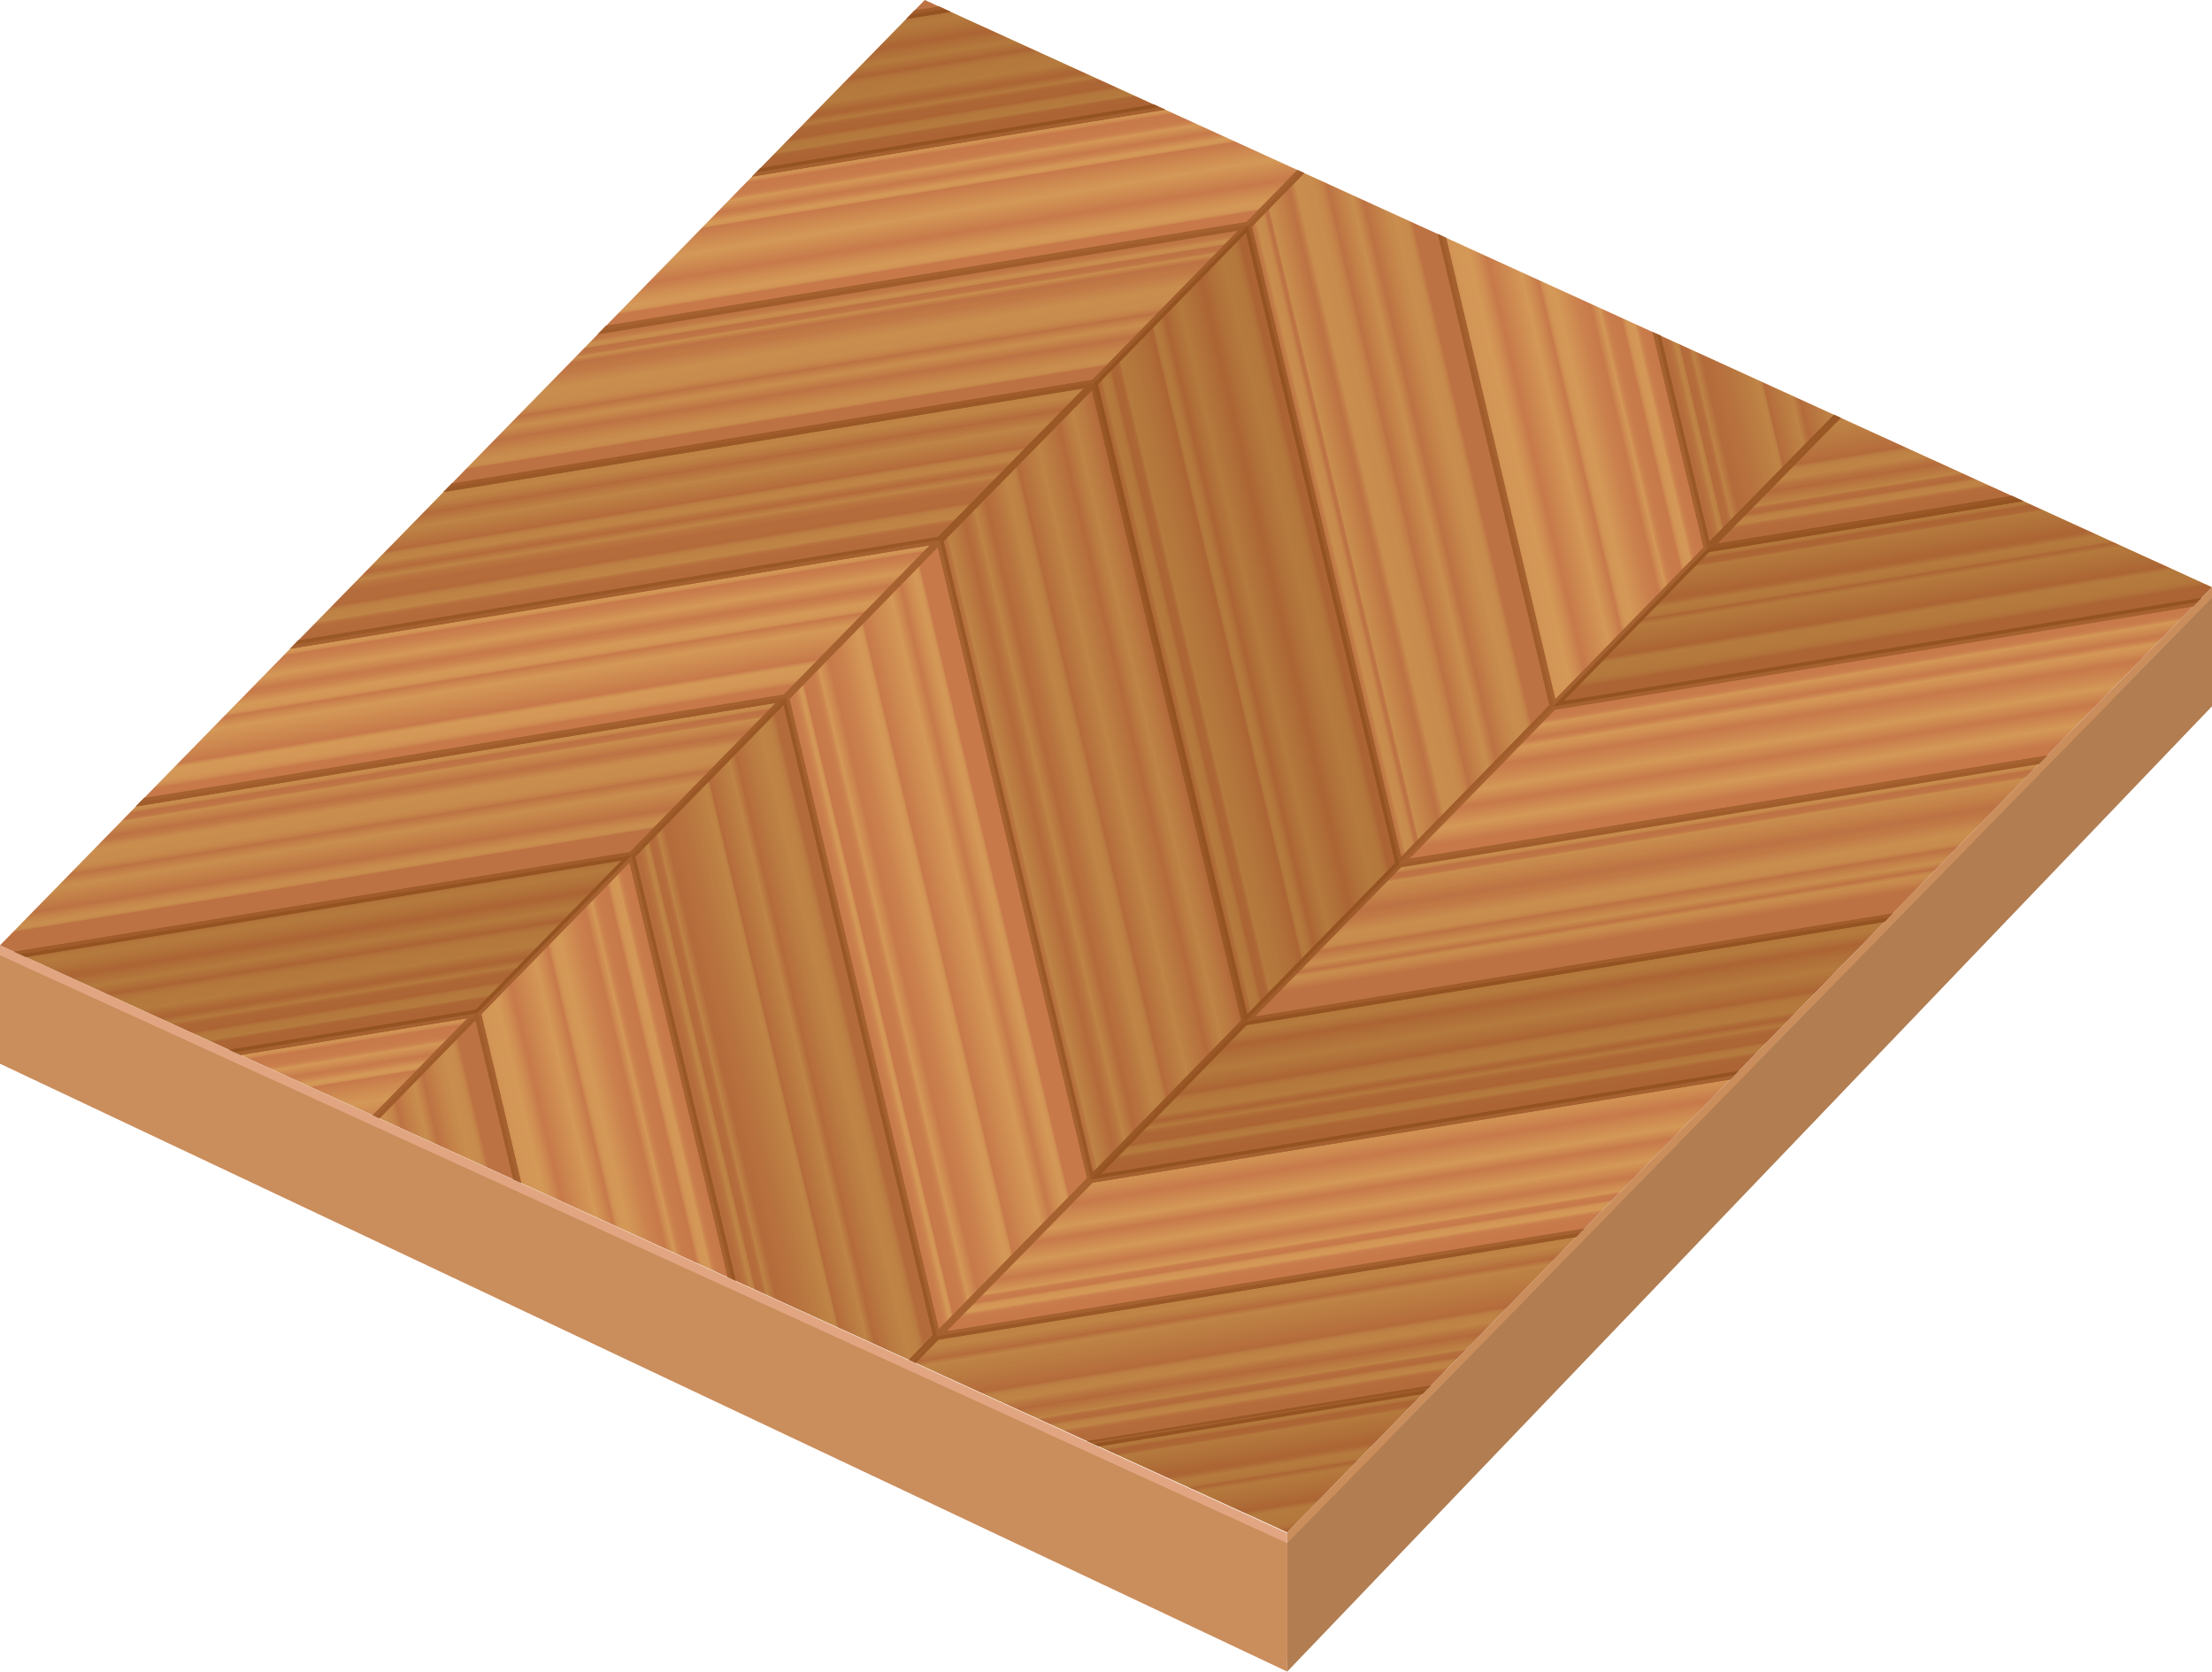 <?xml version="1.0" encoding="utf-8"?>
<!-- Generator: Adobe Illustrator 27.2.0, SVG Export Plug-In . SVG Version: 6.00 Build 0)  -->
<!DOCTYPE svg PUBLIC "-//W3C//DTD SVG 1.1//EN" "http://www.w3.org/Graphics/SVG/1.1/DTD/svg11.dtd">
<svg version="1.1" id="Calque_1" xmlns:x="http://ns.adobe.com/Extensibility/1.0/" xmlns:i="http://ns.adobe.com/AdobeIllustrator/10.0/" xmlns:graph="http://ns.adobe.com/Graphs/1.0/"
	 xmlns="http://www.w3.org/2000/svg" xmlns:xlink="http://www.w3.org/1999/xlink" x="0px" y="0px" viewBox="0 0 310 234.3"
	 style="enable-background:new 0 0 310 234.3;" xml:space="preserve">
<style type="text/css">
	.st0{fill:#CA8D5C;}
	.st1{fill:#B17D51;}
	.st2{fill:#E1A681;}
	.st3{clip-path:url(#SVGID_00000057843774550916668160000009406898566209147824_);}
	.st4{fill:url(#SVGID_00000049218501237852457750000017515003726181295032_);stroke:#A66130;stroke-miterlimit:10;}
	.st5{fill:url(#SVGID_00000126297291388797911530000008716294733492932521_);stroke:#A66130;stroke-miterlimit:10;}
	.st6{fill:url(#SVGID_00000144322458895943802830000011414394806584256388_);stroke:#A66130;stroke-miterlimit:10;}
	.st7{fill:url(#SVGID_00000024719212605091885170000014108719789245522105_);stroke:#A66130;stroke-miterlimit:10;}
	.st8{fill:url(#SVGID_00000101806231649640833860000012340946889296997019_);stroke:#A66130;stroke-miterlimit:10;}
	.st9{fill:url(#SVGID_00000089574819325654068310000016231013366555257517_);stroke:#A66130;stroke-miterlimit:10;}
	.st10{fill:url(#SVGID_00000153665707998862848530000000177839404763187340_);stroke:#A66130;stroke-miterlimit:10;}
	.st11{fill:url(#SVGID_00000140705366139036052070000017503714128222262417_);stroke:#A66130;stroke-miterlimit:10;}
	.st12{fill:url(#SVGID_00000009549213079578469980000003098953654122170787_);stroke:#A66130;stroke-miterlimit:10;}
	.st13{fill:url(#SVGID_00000036225127540256407190000014097295613264372925_);stroke:#A66130;stroke-miterlimit:10;}
	.st14{fill:url(#SVGID_00000038410752862962882900000013283067823320823426_);stroke:#A66130;stroke-miterlimit:10;}
	.st15{fill:url(#SVGID_00000081610406384359636910000011322134889223942296_);stroke:#A66130;stroke-miterlimit:10;}
	.st16{fill:url(#SVGID_00000008844021228394447330000002856786554956668324_);stroke:#A66130;stroke-miterlimit:10;}
	.st17{fill:url(#SVGID_00000078004489111988251260000016238649979455871140_);stroke:#A66130;stroke-miterlimit:10;}
	.st18{fill:url(#SVGID_00000101094361132551856150000015568421641381382549_);stroke:#A66130;stroke-miterlimit:10;}
	.st19{fill:url(#SVGID_00000161621544764000158890000002404403771940538764_);stroke:#A66130;stroke-miterlimit:10;}
	.st20{fill:url(#SVGID_00000156584485816147557910000006453185503113302670_);stroke:#A66130;stroke-miterlimit:10;}
	.st21{fill:url(#SVGID_00000147181469842197520710000003269944040977026200_);stroke:#A66130;stroke-miterlimit:10;}
	.st22{fill:url(#SVGID_00000111897997088131357760000010345789175706937755_);stroke:#A66130;stroke-miterlimit:10;}
	.st23{fill:url(#SVGID_00000017508158260001756580000008916193045899546777_);stroke:#A66130;stroke-miterlimit:10;}
	.st24{fill:url(#SVGID_00000147942615012942849510000009898294282888544427_);stroke:#A66130;stroke-miterlimit:10;}
	.st25{fill:url(#SVGID_00000183209278848856856270000002702769329234128772_);stroke:#A66130;stroke-miterlimit:10;}
	.st26{fill:url(#SVGID_00000039837716789061032430000015407695869668593058_);stroke:#A66130;stroke-miterlimit:10;}
	.st27{fill:url(#SVGID_00000126320140035081807580000004626096558189251772_);stroke:#A66130;stroke-miterlimit:10;}
	.st28{fill:url(#SVGID_00000024707988517321136310000003946932856877247927_);stroke:#A66130;stroke-miterlimit:10;}
	.st29{fill:url(#SVGID_00000065771480648250630450000015707384092396531125_);stroke:#A66130;stroke-miterlimit:10;}
	.st30{opacity:0.3;}
	.st31{fill:#6A3200;}
	.st32{opacity:0.2;}
	.st33{opacity:0.1;}
</style>
<g>
	<g>
		<g>
			<polygon class="st0" points="180.4,232.9 310,97.6 310,82.3 180.4,214.8 			"/>
			<polygon class="st1" points="180.4,234.3 310,99 310,83.8 180.4,216.3 			"/>
			<polygon class="st2" points="180.4,232.9 0,147.7 0,132.5 180.4,214.9 			"/>
			<polygon class="st0" points="180.4,234.3 0,149.1 0,133.9 180.4,216.3 			"/>
		</g>
		<g>
			<defs>
				<polygon id="SVGID_1_" points="180.4,214.8 0,132.5 129.6,0 310,82.3 				"/>
			</defs>
			<clipPath id="SVGID_00000016796430281563436400000017903348162866790841_">
				<use xlink:href="#SVGID_1_"  style="overflow:visible;"/>
			</clipPath>
			<g style="clip-path:url(#SVGID_00000016796430281563436400000017903348162866790841_);">
				
					<linearGradient id="SVGID_00000028299678848918040230000000793451898690832785_" gradientUnits="userSpaceOnUse" x1="-3194.392" y1="-973.527" x2="-3178.945" y2="-958.08" gradientTransform="matrix(-0.973 -0.444 -0.699 0.715 -3602.033 -638.099)">
					<stop  offset="3.517610e-02" style="stop-color:#C7794A"/>
					<stop  offset="4.435910e-02" style="stop-color:#CB844E"/>
					<stop  offset="6.098706e-02" style="stop-color:#D08F53"/>
					<stop  offset="8.438979e-02" style="stop-color:#D39656"/>
					<stop  offset="0.149" style="stop-color:#D49857"/>
					<stop  offset="0.211" style="stop-color:#CF8D52"/>
					<stop  offset="0.287" style="stop-color:#C7794A"/>
					<stop  offset="0.318" style="stop-color:#CA814D"/>
					<stop  offset="0.427" style="stop-color:#D49857"/>
					<stop  offset="0.48" style="stop-color:#CD8850"/>
					<stop  offset="0.522" style="stop-color:#C7794A"/>
					<stop  offset="0.535" style="stop-color:#CC854F"/>
					<stop  offset="0.556" style="stop-color:#D29355"/>
					<stop  offset="0.575" style="stop-color:#D49857"/>
					<stop  offset="0.59" style="stop-color:#D39656"/>
					<stop  offset="0.596" style="stop-color:#D08F53"/>
					<stop  offset="0.6" style="stop-color:#CB844E"/>
					<stop  offset="0.602" style="stop-color:#C7794A"/>
					<stop  offset="0.653" style="stop-color:#CC854F"/>
					<stop  offset="0.736" style="stop-color:#D29355"/>
					<stop  offset="0.809" style="stop-color:#D49857"/>
					<stop  offset="0.813" style="stop-color:#D08D53"/>
					<stop  offset="0.821" style="stop-color:#CB824E"/>
					<stop  offset="0.832" style="stop-color:#C87B4B"/>
					<stop  offset="0.863" style="stop-color:#C7794A"/>
					<stop  offset="0.868" style="stop-color:#CB844E"/>
					<stop  offset="0.877" style="stop-color:#D08F53"/>
					<stop  offset="0.89" style="stop-color:#D39656"/>
					<stop  offset="0.925" style="stop-color:#D49857"/>
					<stop  offset="0.931" style="stop-color:#D08D53"/>
					<stop  offset="0.942" style="stop-color:#CB824E"/>
					<stop  offset="0.957" style="stop-color:#C87B4B"/>
					<stop  offset="1" style="stop-color:#C7794A"/>
				</linearGradient>
				
					<polygon style="fill:url(#SVGID_00000028299678848918040230000000793451898690832785_);stroke:#A66130;stroke-miterlimit:10;" points="
					153.3,53.7 174.5,143.2 196.1,121.1 174.9,31.6 				"/>
				
					<linearGradient id="SVGID_00000122689774607707985300000011392811082200195460_" gradientUnits="userSpaceOnUse" x1="-3194.394" y1="-1004.417" x2="-3178.944" y2="-988.967" gradientTransform="matrix(-0.973 -0.444 -0.699 0.715 -3602.033 -638.099)">
					<stop  offset="0.11" style="stop-color:#C7794A"/>
					<stop  offset="0.117" style="stop-color:#CB844E"/>
					<stop  offset="0.13" style="stop-color:#D08F53"/>
					<stop  offset="0.148" style="stop-color:#D39656"/>
					<stop  offset="0.199" style="stop-color:#D49857"/>
					<stop  offset="0.261" style="stop-color:#CF8D52"/>
					<stop  offset="0.339" style="stop-color:#C7794A"/>
					<stop  offset="0.351" style="stop-color:#CA814D"/>
					<stop  offset="0.394" style="stop-color:#D49857"/>
					<stop  offset="0.46" style="stop-color:#CD8850"/>
					<stop  offset="0.512" style="stop-color:#C7794A"/>
					<stop  offset="0.525" style="stop-color:#CB844E"/>
					<stop  offset="0.549" style="stop-color:#D08F53"/>
					<stop  offset="0.582" style="stop-color:#D39656"/>
					<stop  offset="0.675" style="stop-color:#D49857"/>
					<stop  offset="0.699" style="stop-color:#CB824E"/>
					<stop  offset="0.716" style="stop-color:#C7794A"/>
					<stop  offset="0.771" style="stop-color:#CD8850"/>
					<stop  offset="0.841" style="stop-color:#D49857"/>
					<stop  offset="0.843" style="stop-color:#D08D53"/>
					<stop  offset="0.846" style="stop-color:#CB824E"/>
					<stop  offset="0.851" style="stop-color:#C87B4B"/>
					<stop  offset="0.863" style="stop-color:#C7794A"/>
					<stop  offset="0.868" style="stop-color:#CB844E"/>
					<stop  offset="0.877" style="stop-color:#D08F53"/>
					<stop  offset="0.89" style="stop-color:#D39656"/>
					<stop  offset="0.925" style="stop-color:#D49857"/>
					<stop  offset="0.931" style="stop-color:#D08D53"/>
					<stop  offset="0.942" style="stop-color:#CB824E"/>
					<stop  offset="0.957" style="stop-color:#C87B4B"/>
					<stop  offset="1" style="stop-color:#C7794A"/>
				</linearGradient>
				
					<polygon style="fill:url(#SVGID_00000122689774607707985300000011392811082200195460_);stroke:#A66130;stroke-miterlimit:10;" points="
					174.9,31.6 196.1,121.1 217.7,99 196.5,9.5 				"/>
				
					<linearGradient id="SVGID_00000155832374197239319960000014461029030237740717_" gradientUnits="userSpaceOnUse" x1="-3194.392" y1="-1035.309" x2="-3178.941" y2="-1019.858" gradientTransform="matrix(-0.973 -0.444 -0.699 0.715 -3602.033 -638.099)">
					<stop  offset="0" style="stop-color:#C7794A"/>
					<stop  offset="4.260835e-02" style="stop-color:#C87B4B"/>
					<stop  offset="5.795287e-02" style="stop-color:#CB824E"/>
					<stop  offset="6.885536e-02" style="stop-color:#D08D53"/>
					<stop  offset="7.487640e-02" style="stop-color:#D49857"/>
					<stop  offset="0.11" style="stop-color:#D39656"/>
					<stop  offset="0.123" style="stop-color:#D08F53"/>
					<stop  offset="0.132" style="stop-color:#CB844E"/>
					<stop  offset="0.137" style="stop-color:#C7794A"/>
					<stop  offset="0.195" style="stop-color:#C87B4B"/>
					<stop  offset="0.216" style="stop-color:#CB824E"/>
					<stop  offset="0.231" style="stop-color:#D08D53"/>
					<stop  offset="0.239" style="stop-color:#D49857"/>
					<stop  offset="0.265" style="stop-color:#CD8850"/>
					<stop  offset="0.284" style="stop-color:#C7794A"/>
					<stop  offset="0.351" style="stop-color:#CB824E"/>
					<stop  offset="0.45" style="stop-color:#D49857"/>
					<stop  offset="0.492" style="stop-color:#D39656"/>
					<stop  offset="0.507" style="stop-color:#D08F53"/>
					<stop  offset="0.518" style="stop-color:#CB844E"/>
					<stop  offset="0.524" style="stop-color:#C7794A"/>
					<stop  offset="0.56" style="stop-color:#CD8850"/>
					<stop  offset="0.606" style="stop-color:#D49857"/>
					<stop  offset="0.73" style="stop-color:#CA814D"/>
					<stop  offset="0.765" style="stop-color:#C7794A"/>
					<stop  offset="0.812" style="stop-color:#CF8D52"/>
					<stop  offset="0.851" style="stop-color:#D49857"/>
					<stop  offset="0.936" style="stop-color:#D39656"/>
					<stop  offset="0.966" style="stop-color:#D08F53"/>
					<stop  offset="0.988" style="stop-color:#CB844E"/>
					<stop  offset="1" style="stop-color:#C7794A"/>
				</linearGradient>
				
					<polygon style="fill:url(#SVGID_00000155832374197239319960000014461029030237740717_);stroke:#A66130;stroke-miterlimit:10;" points="
					192.3,-8.4 217.7,99 239.3,76.9 218.2,-12.6 				"/>
				
					<linearGradient id="SVGID_00000117635281091116563880000003142359531281435055_" gradientUnits="userSpaceOnUse" x1="-3194.392" y1="-1066.201" x2="-3178.942" y2="-1050.752" gradientTransform="matrix(-0.973 -0.444 -0.699 0.715 -3602.033 -638.099)">
					<stop  offset="5.139900e-02" style="stop-color:#C7794A"/>
					<stop  offset="5.927746e-02" style="stop-color:#CB844E"/>
					<stop  offset="7.354327e-02" style="stop-color:#D08F53"/>
					<stop  offset="9.362141e-02" style="stop-color:#D39656"/>
					<stop  offset="0.149" style="stop-color:#D49857"/>
					<stop  offset="0.219" style="stop-color:#CF8D52"/>
					<stop  offset="0.306" style="stop-color:#C7794A"/>
					<stop  offset="0.315" style="stop-color:#CA814D"/>
					<stop  offset="0.345" style="stop-color:#D49857"/>
					<stop  offset="0.418" style="stop-color:#CD8850"/>
					<stop  offset="0.476" style="stop-color:#C7794A"/>
					<stop  offset="0.478" style="stop-color:#CB844E"/>
					<stop  offset="0.482" style="stop-color:#D08F53"/>
					<stop  offset="0.488" style="stop-color:#D39656"/>
					<stop  offset="0.505" style="stop-color:#D49857"/>
					<stop  offset="0.66" style="stop-color:#CB824E"/>
					<stop  offset="0.766" style="stop-color:#C7794A"/>
					<stop  offset="0.785" style="stop-color:#CD8850"/>
					<stop  offset="0.809" style="stop-color:#D49857"/>
					<stop  offset="0.813" style="stop-color:#D08D53"/>
					<stop  offset="0.821" style="stop-color:#CB824E"/>
					<stop  offset="0.832" style="stop-color:#C87B4B"/>
					<stop  offset="0.863" style="stop-color:#C7794A"/>
					<stop  offset="0.865" style="stop-color:#CB844E"/>
					<stop  offset="0.869" style="stop-color:#D08F53"/>
					<stop  offset="0.875" style="stop-color:#D39656"/>
					<stop  offset="0.89" style="stop-color:#D49857"/>
					<stop  offset="0.898" style="stop-color:#D08D53"/>
					<stop  offset="0.912" style="stop-color:#CB824E"/>
					<stop  offset="0.933" style="stop-color:#C87B4B"/>
					<stop  offset="0.99" style="stop-color:#C7794A"/>
				</linearGradient>
				
					<polygon style="fill:url(#SVGID_00000117635281091116563880000003142359531281435055_);stroke:#A66130;stroke-miterlimit:10;" points="
					213.9,-30.5 239.3,76.9 260.9,54.9 239.8,-34.7 				"/>
				
					<linearGradient id="SVGID_00000023963399018406237880000008620788624514639016_" gradientUnits="userSpaceOnUse" x1="-3186.672" y1="-857.684" x2="-3171.22" y2="-842.232" gradientTransform="matrix(-0.973 -0.444 -0.699 0.715 -3602.033 -638.099)">
					<stop  offset="0" style="stop-color:#C7794A"/>
					<stop  offset="4.260835e-02" style="stop-color:#C87B4B"/>
					<stop  offset="5.795287e-02" style="stop-color:#CB824E"/>
					<stop  offset="6.885536e-02" style="stop-color:#D08D53"/>
					<stop  offset="7.487640e-02" style="stop-color:#D49857"/>
					<stop  offset="0.11" style="stop-color:#D39656"/>
					<stop  offset="0.123" style="stop-color:#D08F53"/>
					<stop  offset="0.132" style="stop-color:#CB844E"/>
					<stop  offset="0.137" style="stop-color:#C7794A"/>
					<stop  offset="0.195" style="stop-color:#C87B4B"/>
					<stop  offset="0.216" style="stop-color:#CB824E"/>
					<stop  offset="0.231" style="stop-color:#D08D53"/>
					<stop  offset="0.239" style="stop-color:#D49857"/>
					<stop  offset="0.265" style="stop-color:#CD8850"/>
					<stop  offset="0.284" style="stop-color:#C7794A"/>
					<stop  offset="0.351" style="stop-color:#CB824E"/>
					<stop  offset="0.45" style="stop-color:#D49857"/>
					<stop  offset="0.492" style="stop-color:#D39656"/>
					<stop  offset="0.507" style="stop-color:#D08F53"/>
					<stop  offset="0.518" style="stop-color:#CB844E"/>
					<stop  offset="0.524" style="stop-color:#C7794A"/>
					<stop  offset="0.56" style="stop-color:#CD8850"/>
					<stop  offset="0.606" style="stop-color:#D49857"/>
					<stop  offset="0.73" style="stop-color:#CA814D"/>
					<stop  offset="0.765" style="stop-color:#C7794A"/>
					<stop  offset="0.812" style="stop-color:#CF8D52"/>
					<stop  offset="0.851" style="stop-color:#D49857"/>
					<stop  offset="0.936" style="stop-color:#D39656"/>
					<stop  offset="0.966" style="stop-color:#D08F53"/>
					<stop  offset="0.988" style="stop-color:#CB844E"/>
					<stop  offset="1" style="stop-color:#C7794A"/>
				</linearGradient>
				
					<polygon style="fill:url(#SVGID_00000023963399018406237880000008620788624514639016_);stroke:#A66130;stroke-miterlimit:10;" points="
					66.9,142 83.8,213.6 109.7,209.4 88.5,119.9 				"/>
				
					<linearGradient id="SVGID_00000034080969605810067810000004144299366257611143_" gradientUnits="userSpaceOnUse" x1="-3194.393" y1="-880.854" x2="-3178.943" y2="-865.405" gradientTransform="matrix(-0.973 -0.444 -0.699 0.715 -3602.033 -638.099)">
					<stop  offset="5.139900e-02" style="stop-color:#C7794A"/>
					<stop  offset="5.927746e-02" style="stop-color:#CB844E"/>
					<stop  offset="7.354327e-02" style="stop-color:#D08F53"/>
					<stop  offset="9.362141e-02" style="stop-color:#D39656"/>
					<stop  offset="0.149" style="stop-color:#D49857"/>
					<stop  offset="0.219" style="stop-color:#CF8D52"/>
					<stop  offset="0.306" style="stop-color:#C7794A"/>
					<stop  offset="0.315" style="stop-color:#CA814D"/>
					<stop  offset="0.345" style="stop-color:#D49857"/>
					<stop  offset="0.418" style="stop-color:#CD8850"/>
					<stop  offset="0.476" style="stop-color:#C7794A"/>
					<stop  offset="0.478" style="stop-color:#CB844E"/>
					<stop  offset="0.482" style="stop-color:#D08F53"/>
					<stop  offset="0.488" style="stop-color:#D39656"/>
					<stop  offset="0.505" style="stop-color:#D49857"/>
					<stop  offset="0.66" style="stop-color:#CB824E"/>
					<stop  offset="0.766" style="stop-color:#C7794A"/>
					<stop  offset="0.785" style="stop-color:#CD8850"/>
					<stop  offset="0.809" style="stop-color:#D49857"/>
					<stop  offset="0.813" style="stop-color:#D08D53"/>
					<stop  offset="0.821" style="stop-color:#CB824E"/>
					<stop  offset="0.832" style="stop-color:#C87B4B"/>
					<stop  offset="0.863" style="stop-color:#C7794A"/>
					<stop  offset="0.865" style="stop-color:#CB844E"/>
					<stop  offset="0.869" style="stop-color:#D08F53"/>
					<stop  offset="0.875" style="stop-color:#D39656"/>
					<stop  offset="0.89" style="stop-color:#D49857"/>
					<stop  offset="0.898" style="stop-color:#D08D53"/>
					<stop  offset="0.912" style="stop-color:#CB824E"/>
					<stop  offset="0.933" style="stop-color:#C87B4B"/>
					<stop  offset="0.99" style="stop-color:#C7794A"/>
				</linearGradient>
				
					<polygon style="fill:url(#SVGID_00000034080969605810067810000004144299366257611143_);stroke:#A66130;stroke-miterlimit:10;" points="
					88.5,119.9 109.7,209.4 131.3,187.3 110.1,97.8 				"/>
				
					<linearGradient id="SVGID_00000096750915472520414970000000128812099590312087_" gradientUnits="userSpaceOnUse" x1="-3186.672" y1="-826.789" x2="-3171.222" y2="-811.339" gradientTransform="matrix(-0.973 -0.444 -0.699 0.715 -3602.033 -638.099)">
					<stop  offset="0.11" style="stop-color:#C7794A"/>
					<stop  offset="0.117" style="stop-color:#CB844E"/>
					<stop  offset="0.13" style="stop-color:#D08F53"/>
					<stop  offset="0.148" style="stop-color:#D39656"/>
					<stop  offset="0.199" style="stop-color:#D49857"/>
					<stop  offset="0.261" style="stop-color:#CF8D52"/>
					<stop  offset="0.339" style="stop-color:#C7794A"/>
					<stop  offset="0.351" style="stop-color:#CA814D"/>
					<stop  offset="0.394" style="stop-color:#D49857"/>
					<stop  offset="0.46" style="stop-color:#CD8850"/>
					<stop  offset="0.512" style="stop-color:#C7794A"/>
					<stop  offset="0.525" style="stop-color:#CB844E"/>
					<stop  offset="0.549" style="stop-color:#D08F53"/>
					<stop  offset="0.582" style="stop-color:#D39656"/>
					<stop  offset="0.675" style="stop-color:#D49857"/>
					<stop  offset="0.699" style="stop-color:#CB824E"/>
					<stop  offset="0.716" style="stop-color:#C7794A"/>
					<stop  offset="0.771" style="stop-color:#CD8850"/>
					<stop  offset="0.841" style="stop-color:#D49857"/>
					<stop  offset="0.843" style="stop-color:#D08D53"/>
					<stop  offset="0.846" style="stop-color:#CB824E"/>
					<stop  offset="0.851" style="stop-color:#C87B4B"/>
					<stop  offset="0.863" style="stop-color:#C7794A"/>
					<stop  offset="0.868" style="stop-color:#CB844E"/>
					<stop  offset="0.877" style="stop-color:#D08F53"/>
					<stop  offset="0.89" style="stop-color:#D39656"/>
					<stop  offset="0.925" style="stop-color:#D49857"/>
					<stop  offset="0.931" style="stop-color:#D08D53"/>
					<stop  offset="0.942" style="stop-color:#CB824E"/>
					<stop  offset="0.957" style="stop-color:#C87B4B"/>
					<stop  offset="1" style="stop-color:#C7794A"/>
				</linearGradient>
				
					<polygon style="fill:url(#SVGID_00000096750915472520414970000000128812099590312087_);stroke:#A66130;stroke-miterlimit:10;" points="
					45.3,164.1 62.2,235.7 88.1,231.5 66.9,142 				"/>
				
					<linearGradient id="SVGID_00000117652346344425911180000009741592545748315066_" gradientUnits="userSpaceOnUse" x1="-3194.393" y1="-911.746" x2="-3178.943" y2="-896.296" gradientTransform="matrix(-0.973 -0.444 -0.699 0.715 -3602.033 -638.099)">
					<stop  offset="0.11" style="stop-color:#C7794A"/>
					<stop  offset="0.113" style="stop-color:#CB844E"/>
					<stop  offset="0.119" style="stop-color:#D08F53"/>
					<stop  offset="0.127" style="stop-color:#D39656"/>
					<stop  offset="0.149" style="stop-color:#D49857"/>
					<stop  offset="0.188" style="stop-color:#CF8D52"/>
					<stop  offset="0.235" style="stop-color:#C7794A"/>
					<stop  offset="0.248" style="stop-color:#CA814D"/>
					<stop  offset="0.296" style="stop-color:#D49857"/>
					<stop  offset="0.397" style="stop-color:#CD8850"/>
					<stop  offset="0.476" style="stop-color:#C7794A"/>
					<stop  offset="0.479" style="stop-color:#CB844E"/>
					<stop  offset="0.486" style="stop-color:#D08F53"/>
					<stop  offset="0.496" style="stop-color:#D39656"/>
					<stop  offset="0.523" style="stop-color:#D49857"/>
					<stop  offset="0.629" style="stop-color:#CB824E"/>
					<stop  offset="0.702" style="stop-color:#C7794A"/>
					<stop  offset="0.729" style="stop-color:#CD8850"/>
					<stop  offset="0.764" style="stop-color:#D49857"/>
					<stop  offset="0.772" style="stop-color:#D08D53"/>
					<stop  offset="0.786" style="stop-color:#CB824E"/>
					<stop  offset="0.807" style="stop-color:#C87B4B"/>
					<stop  offset="0.863" style="stop-color:#C7794A"/>
					<stop  offset="0.865" style="stop-color:#CB844E"/>
					<stop  offset="0.869" style="stop-color:#D08F53"/>
					<stop  offset="0.874" style="stop-color:#D39656"/>
					<stop  offset="0.888" style="stop-color:#D49857"/>
					<stop  offset="0.897" style="stop-color:#D08D53"/>
					<stop  offset="0.913" style="stop-color:#CB824E"/>
					<stop  offset="0.936" style="stop-color:#C87B4B"/>
					<stop  offset="1" style="stop-color:#C7794A"/>
				</linearGradient>
				
					<polygon style="fill:url(#SVGID_00000117652346344425911180000009741592545748315066_);stroke:#A66130;stroke-miterlimit:10;" points="
					110.1,97.8 131.3,187.3 152.9,165.3 131.7,75.7 				"/>
				
					<linearGradient id="SVGID_00000168821884552645461850000001528139463972444061_" gradientUnits="userSpaceOnUse" x1="-3194.392" y1="-942.638" x2="-3178.942" y2="-927.188" gradientTransform="matrix(-0.973 -0.444 -0.699 0.715 -3602.033 -638.099)">
					<stop  offset="0" style="stop-color:#C7794A"/>
					<stop  offset="6.472528e-02" style="stop-color:#CF8C52"/>
					<stop  offset="0.122" style="stop-color:#D49857"/>
					<stop  offset="0.161" style="stop-color:#CF8D52"/>
					<stop  offset="0.209" style="stop-color:#C7794A"/>
					<stop  offset="0.238" style="stop-color:#CA814D"/>
					<stop  offset="0.344" style="stop-color:#D49857"/>
					<stop  offset="0.417" style="stop-color:#CD8850"/>
					<stop  offset="0.476" style="stop-color:#C7794A"/>
					<stop  offset="0.482" style="stop-color:#CB844E"/>
					<stop  offset="0.494" style="stop-color:#D08F53"/>
					<stop  offset="0.511" style="stop-color:#D39656"/>
					<stop  offset="0.558" style="stop-color:#D49857"/>
					<stop  offset="0.635" style="stop-color:#CB824E"/>
					<stop  offset="0.687" style="stop-color:#C7794A"/>
					<stop  offset="0.715" style="stop-color:#CD8850"/>
					<stop  offset="0.75" style="stop-color:#D49857"/>
					<stop  offset="0.768" style="stop-color:#CF8C52"/>
					<stop  offset="0.798" style="stop-color:#C97E4C"/>
					<stop  offset="0.823" style="stop-color:#C7794A"/>
					<stop  offset="0.868" style="stop-color:#CD8850"/>
					<stop  offset="0.925" style="stop-color:#D49857"/>
					<stop  offset="0.931" style="stop-color:#D08D53"/>
					<stop  offset="0.942" style="stop-color:#CB824E"/>
					<stop  offset="0.957" style="stop-color:#C87B4B"/>
					<stop  offset="1" style="stop-color:#C7794A"/>
				</linearGradient>
				
					<polygon style="fill:url(#SVGID_00000168821884552645461850000001528139463972444061_);stroke:#A66130;stroke-miterlimit:10;" points="
					131.7,75.7 152.9,165.3 174.5,143.2 153.3,53.7 				"/>
				
					<linearGradient id="SVGID_00000145781234372926858950000000948571165593245353_" gradientUnits="userSpaceOnUse" x1="-3271.627" y1="-988.971" x2="-3256.177" y2="-1004.42" gradientTransform="matrix(-0.973 -0.444 -0.699 0.715 -3602.033 -638.099)">
					<stop  offset="3.095090e-02" style="stop-color:#C7794A"/>
					<stop  offset="8.770146e-02" style="stop-color:#CE8A51"/>
					<stop  offset="0.147" style="stop-color:#D49857"/>
					<stop  offset="0.282" style="stop-color:#C7794A"/>
					<stop  offset="0.307" style="stop-color:#CA814D"/>
					<stop  offset="0.394" style="stop-color:#D49857"/>
					<stop  offset="0.466" style="stop-color:#CE8951"/>
					<stop  offset="0.56" style="stop-color:#C7794A"/>
					<stop  offset="0.621" style="stop-color:#D08E53"/>
					<stop  offset="0.664" style="stop-color:#D49857"/>
					<stop  offset="0.695" style="stop-color:#CB824E"/>
					<stop  offset="0.716" style="stop-color:#C7794A"/>
					<stop  offset="0.757" style="stop-color:#CD8850"/>
					<stop  offset="0.809" style="stop-color:#D49857"/>
					<stop  offset="0.817" style="stop-color:#D08D53"/>
					<stop  offset="0.831" style="stop-color:#CB824E"/>
					<stop  offset="0.851" style="stop-color:#C87B4B"/>
					<stop  offset="0.906" style="stop-color:#C7794A"/>
					<stop  offset="0.91" style="stop-color:#CB834E"/>
					<stop  offset="0.918" style="stop-color:#D08F53"/>
					<stop  offset="0.929" style="stop-color:#D39656"/>
					<stop  offset="0.955" style="stop-color:#D49857"/>
					<stop  offset="0.959" style="stop-color:#D08D53"/>
					<stop  offset="0.965" style="stop-color:#CB824E"/>
					<stop  offset="0.974" style="stop-color:#C87B4B"/>
					<stop  offset="1" style="stop-color:#C7794A"/>
				</linearGradient>
				
					<polygon style="fill:url(#SVGID_00000145781234372926858950000000948571165593245353_);stroke:#A66130;stroke-miterlimit:10;" points="
					325.3,100.2 196.1,121.1 217.7,99 346.9,78.1 				"/>
				
					<linearGradient id="SVGID_00000023962204439298955070000013896376111959323813_" gradientUnits="userSpaceOnUse" x1="-3263.904" y1="-1012.141" x2="-3248.456" y2="-1027.589" gradientTransform="matrix(-0.973 -0.444 -0.699 0.715 -3602.033 -638.099)">
					<stop  offset="4.400500e-02" style="stop-color:#C7794A"/>
					<stop  offset="5.640283e-02" style="stop-color:#CB844E"/>
					<stop  offset="7.885200e-02" style="stop-color:#D08F53"/>
					<stop  offset="0.11" style="stop-color:#D39656"/>
					<stop  offset="0.198" style="stop-color:#D49857"/>
					<stop  offset="0.215" style="stop-color:#CF8D52"/>
					<stop  offset="0.235" style="stop-color:#C7794A"/>
					<stop  offset="0.279" style="stop-color:#CA814D"/>
					<stop  offset="0.437" style="stop-color:#D49857"/>
					<stop  offset="0.459" style="stop-color:#CD8850"/>
					<stop  offset="0.476" style="stop-color:#C7794A"/>
					<stop  offset="0.482" style="stop-color:#CB844E"/>
					<stop  offset="0.492" style="stop-color:#D08F53"/>
					<stop  offset="0.508" style="stop-color:#D39656"/>
					<stop  offset="0.55" style="stop-color:#D49857"/>
					<stop  offset="0.58" style="stop-color:#CB824E"/>
					<stop  offset="0.601" style="stop-color:#C7794A"/>
					<stop  offset="0.692" style="stop-color:#CD8850"/>
					<stop  offset="0.809" style="stop-color:#D49857"/>
					<stop  offset="0.813" style="stop-color:#D08D53"/>
					<stop  offset="0.821" style="stop-color:#CB824E"/>
					<stop  offset="0.832" style="stop-color:#C87B4B"/>
					<stop  offset="0.863" style="stop-color:#C7794A"/>
					<stop  offset="0.868" style="stop-color:#CB844E"/>
					<stop  offset="0.877" style="stop-color:#D08F53"/>
					<stop  offset="0.89" style="stop-color:#D39656"/>
					<stop  offset="0.925" style="stop-color:#D49857"/>
					<stop  offset="0.931" style="stop-color:#D08D53"/>
					<stop  offset="0.942" style="stop-color:#CB824E"/>
					<stop  offset="0.957" style="stop-color:#C87B4B"/>
					<stop  offset="1" style="stop-color:#C7794A"/>
				</linearGradient>
				
					<polygon style="fill:url(#SVGID_00000023962204439298955070000013896376111959323813_);stroke:#A66130;stroke-miterlimit:10;" points="
					346.9,78.1 217.7,99 239.3,76.9 342.6,60.2 				"/>
				
					<linearGradient id="SVGID_00000162349914444191908670000016368533332639529867_" gradientUnits="userSpaceOnUse" x1="-3263.902" y1="-1043.033" x2="-3248.455" y2="-1058.48" gradientTransform="matrix(-0.973 -0.444 -0.699 0.715 -3602.033 -638.099)">
					<stop  offset="0" style="stop-color:#C7794A"/>
					<stop  offset="4.260835e-02" style="stop-color:#C87B4B"/>
					<stop  offset="5.795287e-02" style="stop-color:#CB824E"/>
					<stop  offset="6.885536e-02" style="stop-color:#D08D53"/>
					<stop  offset="7.487640e-02" style="stop-color:#D49857"/>
					<stop  offset="0.11" style="stop-color:#D39656"/>
					<stop  offset="0.123" style="stop-color:#D08F53"/>
					<stop  offset="0.132" style="stop-color:#CB844E"/>
					<stop  offset="0.137" style="stop-color:#C7794A"/>
					<stop  offset="0.168" style="stop-color:#C87B4B"/>
					<stop  offset="0.179" style="stop-color:#CB824E"/>
					<stop  offset="0.187" style="stop-color:#D08D53"/>
					<stop  offset="0.191" style="stop-color:#D49857"/>
					<stop  offset="0.243" style="stop-color:#CD8850"/>
					<stop  offset="0.284" style="stop-color:#C7794A"/>
					<stop  offset="0.316" style="stop-color:#CB824E"/>
					<stop  offset="0.363" style="stop-color:#D49857"/>
					<stop  offset="0.415" style="stop-color:#D39656"/>
					<stop  offset="0.434" style="stop-color:#D08F53"/>
					<stop  offset="0.448" style="stop-color:#CB844E"/>
					<stop  offset="0.455" style="stop-color:#C7794A"/>
					<stop  offset="0.575" style="stop-color:#CD8850"/>
					<stop  offset="0.727" style="stop-color:#D49857"/>
					<stop  offset="0.757" style="stop-color:#CA814D"/>
					<stop  offset="0.765" style="stop-color:#C7794A"/>
					<stop  offset="0.812" style="stop-color:#CF8D52"/>
					<stop  offset="0.851" style="stop-color:#D49857"/>
					<stop  offset="0.913" style="stop-color:#D39656"/>
					<stop  offset="0.935" style="stop-color:#D08F53"/>
					<stop  offset="0.951" style="stop-color:#CB844E"/>
					<stop  offset="0.96" style="stop-color:#C7794A"/>
				</linearGradient>
				
					<polygon style="fill:url(#SVGID_00000162349914444191908670000016368533332639529867_);stroke:#A66130;stroke-miterlimit:10;" points="
					368.5,56 239.3,76.9 260.9,54.9 364.3,38.1 				"/>
				
					<linearGradient id="SVGID_00000021814882835714917550000002105620303790392224_" gradientUnits="userSpaceOnUse" x1="-3271.627" y1="-865.407" x2="-3256.178" y2="-880.856" gradientTransform="matrix(-0.973 -0.444 -0.699 0.715 -3602.033 -638.099)">
					<stop  offset="0" style="stop-color:#C7794A"/>
					<stop  offset="4.260835e-02" style="stop-color:#C87B4B"/>
					<stop  offset="5.795287e-02" style="stop-color:#CB824E"/>
					<stop  offset="6.885536e-02" style="stop-color:#D08D53"/>
					<stop  offset="7.487640e-02" style="stop-color:#D49857"/>
					<stop  offset="0.11" style="stop-color:#D39656"/>
					<stop  offset="0.123" style="stop-color:#D08F53"/>
					<stop  offset="0.132" style="stop-color:#CB844E"/>
					<stop  offset="0.137" style="stop-color:#C7794A"/>
					<stop  offset="0.168" style="stop-color:#C87B4B"/>
					<stop  offset="0.179" style="stop-color:#CB824E"/>
					<stop  offset="0.187" style="stop-color:#D08D53"/>
					<stop  offset="0.191" style="stop-color:#D49857"/>
					<stop  offset="0.243" style="stop-color:#CD8850"/>
					<stop  offset="0.284" style="stop-color:#C7794A"/>
					<stop  offset="0.316" style="stop-color:#CB824E"/>
					<stop  offset="0.363" style="stop-color:#D49857"/>
					<stop  offset="0.415" style="stop-color:#D39656"/>
					<stop  offset="0.434" style="stop-color:#D08F53"/>
					<stop  offset="0.448" style="stop-color:#CB844E"/>
					<stop  offset="0.455" style="stop-color:#C7794A"/>
					<stop  offset="0.575" style="stop-color:#CD8850"/>
					<stop  offset="0.727" style="stop-color:#D49857"/>
					<stop  offset="0.757" style="stop-color:#CA814D"/>
					<stop  offset="0.765" style="stop-color:#C7794A"/>
					<stop  offset="0.812" style="stop-color:#CF8D52"/>
					<stop  offset="0.851" style="stop-color:#D49857"/>
					<stop  offset="0.913" style="stop-color:#D39656"/>
					<stop  offset="0.935" style="stop-color:#D08F53"/>
					<stop  offset="0.951" style="stop-color:#CB844E"/>
					<stop  offset="0.96" style="stop-color:#C7794A"/>
				</linearGradient>
				
					<polygon style="fill:url(#SVGID_00000021814882835714917550000002105620303790392224_);stroke:#A66130;stroke-miterlimit:10;" points="
					238.9,188.5 109.7,209.4 131.3,187.3 260.5,166.5 				"/>
				
					<linearGradient id="SVGID_00000042705612915963373460000002303554341820306357_" gradientUnits="userSpaceOnUse" x1="-3271.625" y1="-896.301" x2="-3256.18" y2="-911.746" gradientTransform="matrix(-0.973 -0.444 -0.699 0.715 -3602.033 -638.099)">
					<stop  offset="0" style="stop-color:#C7794A"/>
					<stop  offset="4.260812e-02" style="stop-color:#C87B4B"/>
					<stop  offset="5.795256e-02" style="stop-color:#CB824E"/>
					<stop  offset="6.885500e-02" style="stop-color:#D08D53"/>
					<stop  offset="7.487600e-02" style="stop-color:#D49857"/>
					<stop  offset="0.11" style="stop-color:#D39656"/>
					<stop  offset="0.123" style="stop-color:#D08F53"/>
					<stop  offset="0.132" style="stop-color:#CB844E"/>
					<stop  offset="0.137" style="stop-color:#C7794A"/>
					<stop  offset="0.168" style="stop-color:#C87B4B"/>
					<stop  offset="0.179" style="stop-color:#CB824E"/>
					<stop  offset="0.187" style="stop-color:#D08D53"/>
					<stop  offset="0.191" style="stop-color:#D49857"/>
					<stop  offset="0.243" style="stop-color:#CD8850"/>
					<stop  offset="0.284" style="stop-color:#C7794A"/>
					<stop  offset="0.388" style="stop-color:#D49857"/>
					<stop  offset="0.524" style="stop-color:#C7794A"/>
					<stop  offset="0.56" style="stop-color:#CD8850"/>
					<stop  offset="0.606" style="stop-color:#D49857"/>
					<stop  offset="0.73" style="stop-color:#CA814D"/>
					<stop  offset="0.765" style="stop-color:#C7794A"/>
					<stop  offset="0.859" style="stop-color:#CF8D52"/>
					<stop  offset="0.934" style="stop-color:#D49857"/>
					<stop  offset="0.972" style="stop-color:#D39656"/>
					<stop  offset="0.985" style="stop-color:#D08F53"/>
					<stop  offset="0.995" style="stop-color:#CB844E"/>
					<stop  offset="1" style="stop-color:#C7794A"/>
				</linearGradient>
				
					<polygon style="fill:url(#SVGID_00000042705612915963373460000002303554341820306357_);stroke:#A66130;stroke-miterlimit:10;" points="
					260.5,166.5 131.3,187.3 152.9,165.3 282.1,144.4 				"/>
				
					<linearGradient id="SVGID_00000035501554458942322700000017592145320664561038_" gradientUnits="userSpaceOnUse" x1="-3271.628" y1="-834.511" x2="-3256.18" y2="-849.96" gradientTransform="matrix(-0.973 -0.444 -0.699 0.715 -3602.033 -638.099)">
					<stop  offset="4.400500e-02" style="stop-color:#C7794A"/>
					<stop  offset="5.640283e-02" style="stop-color:#CB844E"/>
					<stop  offset="7.885200e-02" style="stop-color:#D08F53"/>
					<stop  offset="0.11" style="stop-color:#D39656"/>
					<stop  offset="0.198" style="stop-color:#D49857"/>
					<stop  offset="0.215" style="stop-color:#CF8D52"/>
					<stop  offset="0.235" style="stop-color:#C7794A"/>
					<stop  offset="0.279" style="stop-color:#CA814D"/>
					<stop  offset="0.437" style="stop-color:#D49857"/>
					<stop  offset="0.459" style="stop-color:#CD8850"/>
					<stop  offset="0.476" style="stop-color:#C7794A"/>
					<stop  offset="0.482" style="stop-color:#CB844E"/>
					<stop  offset="0.492" style="stop-color:#D08F53"/>
					<stop  offset="0.508" style="stop-color:#D39656"/>
					<stop  offset="0.55" style="stop-color:#D49857"/>
					<stop  offset="0.58" style="stop-color:#CB824E"/>
					<stop  offset="0.601" style="stop-color:#C7794A"/>
					<stop  offset="0.692" style="stop-color:#CD8850"/>
					<stop  offset="0.809" style="stop-color:#D49857"/>
					<stop  offset="0.813" style="stop-color:#D08D53"/>
					<stop  offset="0.821" style="stop-color:#CB824E"/>
					<stop  offset="0.832" style="stop-color:#C87B4B"/>
					<stop  offset="0.863" style="stop-color:#C7794A"/>
					<stop  offset="0.868" style="stop-color:#CB844E"/>
					<stop  offset="0.877" style="stop-color:#D08F53"/>
					<stop  offset="0.89" style="stop-color:#D39656"/>
					<stop  offset="0.925" style="stop-color:#D49857"/>
					<stop  offset="0.931" style="stop-color:#D08D53"/>
					<stop  offset="0.942" style="stop-color:#CB824E"/>
					<stop  offset="0.957" style="stop-color:#C87B4B"/>
					<stop  offset="1" style="stop-color:#C7794A"/>
				</linearGradient>
				
					<polygon style="fill:url(#SVGID_00000035501554458942322700000017592145320664561038_);stroke:#A66130;stroke-miterlimit:10;" points="
					217.2,210.6 88.1,231.5 83.8,213.6 238.9,188.5 				"/>
				
					<linearGradient id="SVGID_00000066492991703637444790000014729384718850205595_" gradientUnits="userSpaceOnUse" x1="-3271.627" y1="-927.19" x2="-3256.178" y2="-942.639" gradientTransform="matrix(-0.973 -0.444 -0.699 0.715 -3602.033 -638.099)">
					<stop  offset="0" style="stop-color:#C7794A"/>
					<stop  offset="4.260835e-02" style="stop-color:#C87B4B"/>
					<stop  offset="5.795287e-02" style="stop-color:#CB824E"/>
					<stop  offset="6.885536e-02" style="stop-color:#D08D53"/>
					<stop  offset="7.487640e-02" style="stop-color:#D49857"/>
					<stop  offset="0.11" style="stop-color:#D39656"/>
					<stop  offset="0.123" style="stop-color:#D08F53"/>
					<stop  offset="0.132" style="stop-color:#CB844E"/>
					<stop  offset="0.137" style="stop-color:#C7794A"/>
					<stop  offset="0.197" style="stop-color:#C87B4B"/>
					<stop  offset="0.219" style="stop-color:#CB824E"/>
					<stop  offset="0.235" style="stop-color:#D08D53"/>
					<stop  offset="0.243" style="stop-color:#D49857"/>
					<stop  offset="0.266" style="stop-color:#CD8850"/>
					<stop  offset="0.284" style="stop-color:#C7794A"/>
					<stop  offset="0.304" style="stop-color:#CB824E"/>
					<stop  offset="0.332" style="stop-color:#D49857"/>
					<stop  offset="0.405" style="stop-color:#D39656"/>
					<stop  offset="0.431" style="stop-color:#D08F53"/>
					<stop  offset="0.45" style="stop-color:#CB844E"/>
					<stop  offset="0.46" style="stop-color:#C7794A"/>
					<stop  offset="0.524" style="stop-color:#CD8850"/>
					<stop  offset="0.606" style="stop-color:#D49857"/>
					<stop  offset="0.73" style="stop-color:#CA814D"/>
					<stop  offset="0.765" style="stop-color:#C7794A"/>
					<stop  offset="0.812" style="stop-color:#CF8D52"/>
					<stop  offset="0.851" style="stop-color:#D49857"/>
					<stop  offset="0.919" style="stop-color:#D39656"/>
					<stop  offset="0.944" style="stop-color:#D08F53"/>
					<stop  offset="0.961" style="stop-color:#CB844E"/>
					<stop  offset="0.971" style="stop-color:#C7794A"/>
				</linearGradient>
				
					<polygon style="fill:url(#SVGID_00000066492991703637444790000014729384718850205595_);stroke:#A66130;stroke-miterlimit:10;" points="
					282.1,144.4 152.9,165.3 174.5,143.2 303.7,122.3 				"/>
				
					<linearGradient id="SVGID_00000176751610914688722630000017365477430622258829_" gradientUnits="userSpaceOnUse" x1="-3271.624" y1="-958.083" x2="-3256.18" y2="-973.528" gradientTransform="matrix(-0.973 -0.444 -0.699 0.715 -3602.033 -638.099)">
					<stop  offset="0.11" style="stop-color:#C7794A"/>
					<stop  offset="0.163" style="stop-color:#D08E53"/>
					<stop  offset="0.2" style="stop-color:#D49857"/>
					<stop  offset="0.216" style="stop-color:#CF8D52"/>
					<stop  offset="0.235" style="stop-color:#C7794A"/>
					<stop  offset="0.246" style="stop-color:#CA814D"/>
					<stop  offset="0.283" style="stop-color:#D49857"/>
					<stop  offset="0.332" style="stop-color:#CD8850"/>
					<stop  offset="0.371" style="stop-color:#C7794A"/>
					<stop  offset="0.379" style="stop-color:#CB844E"/>
					<stop  offset="0.394" style="stop-color:#D08F53"/>
					<stop  offset="0.415" style="stop-color:#D39656"/>
					<stop  offset="0.474" style="stop-color:#D49857"/>
					<stop  offset="0.566" style="stop-color:#CB824E"/>
					<stop  offset="0.629" style="stop-color:#C7794A"/>
					<stop  offset="0.708" style="stop-color:#CD8850"/>
					<stop  offset="0.809" style="stop-color:#D49857"/>
					<stop  offset="0.813" style="stop-color:#D08D53"/>
					<stop  offset="0.821" style="stop-color:#CB824E"/>
					<stop  offset="0.832" style="stop-color:#C87B4B"/>
					<stop  offset="0.863" style="stop-color:#C7794A"/>
					<stop  offset="0.868" style="stop-color:#CB844E"/>
					<stop  offset="0.877" style="stop-color:#D08F53"/>
					<stop  offset="0.89" style="stop-color:#D39656"/>
					<stop  offset="0.925" style="stop-color:#D49857"/>
					<stop  offset="0.931" style="stop-color:#D08D53"/>
					<stop  offset="0.942" style="stop-color:#CB824E"/>
					<stop  offset="0.957" style="stop-color:#C87B4B"/>
					<stop  offset="1" style="stop-color:#C7794A"/>
				</linearGradient>
				
					<polygon style="fill:url(#SVGID_00000176751610914688722630000017365477430622258829_);stroke:#A66130;stroke-miterlimit:10;" points="
					303.7,122.3 174.5,143.2 196.1,121.1 325.3,100.2 				"/>
				
					<linearGradient id="SVGID_00000067934345660510729420000004969872994653324479_" gradientUnits="userSpaceOnUse" x1="-3117.159" y1="-988.963" x2="-3101.71" y2="-1004.413" gradientTransform="matrix(-0.973 -0.444 -0.699 0.715 -3602.033 -638.099)">
					<stop  offset="2.877860e-02" style="stop-color:#C7794A"/>
					<stop  offset="3.328996e-02" style="stop-color:#CB844E"/>
					<stop  offset="4.145884e-02" style="stop-color:#D08F53"/>
					<stop  offset="5.295598e-02" style="stop-color:#D39656"/>
					<stop  offset="8.488100e-02" style="stop-color:#D49857"/>
					<stop  offset="0.149" style="stop-color:#CF8D52"/>
					<stop  offset="0.229" style="stop-color:#C7794A"/>
					<stop  offset="0.265" style="stop-color:#CA814D"/>
					<stop  offset="0.394" style="stop-color:#D49857"/>
					<stop  offset="0.495" style="stop-color:#CD8850"/>
					<stop  offset="0.574" style="stop-color:#C7794A"/>
					<stop  offset="0.577" style="stop-color:#CB844E"/>
					<stop  offset="0.583" style="stop-color:#D08F53"/>
					<stop  offset="0.59" style="stop-color:#D39656"/>
					<stop  offset="0.611" style="stop-color:#D49857"/>
					<stop  offset="0.65" style="stop-color:#CB824E"/>
					<stop  offset="0.676" style="stop-color:#C7794A"/>
					<stop  offset="0.709" style="stop-color:#CD8850"/>
					<stop  offset="0.751" style="stop-color:#D49857"/>
					<stop  offset="0.76" style="stop-color:#D08D53"/>
					<stop  offset="0.776" style="stop-color:#CB824E"/>
					<stop  offset="0.799" style="stop-color:#C87B4B"/>
					<stop  offset="0.863" style="stop-color:#C7794A"/>
					<stop  offset="0.87" style="stop-color:#CB844E"/>
					<stop  offset="0.883" style="stop-color:#D08F53"/>
					<stop  offset="0.902" style="stop-color:#D39656"/>
					<stop  offset="0.953" style="stop-color:#D49857"/>
					<stop  offset="0.956" style="stop-color:#D08D53"/>
					<stop  offset="0.963" style="stop-color:#CB824E"/>
					<stop  offset="0.973" style="stop-color:#C87B4B"/>
					<stop  offset="1" style="stop-color:#C7794A"/>
				</linearGradient>
				
					<polygon style="fill:url(#SVGID_00000067934345660510729420000004969872994653324479_);stroke:#A66130;stroke-miterlimit:10;" points="
					174.9,31.6 45.8,52.5 67.4,30.4 196.5,9.5 				"/>
				
					<linearGradient id="SVGID_00000022541818254386354060000003935912528902192820_" gradientUnits="userSpaceOnUse" x1="-3117.16" y1="-803.612" x2="-3101.711" y2="-819.062" gradientTransform="matrix(-0.973 -0.444 -0.699 0.715 -3602.033 -638.099)">
					<stop  offset="2.877860e-02" style="stop-color:#C7794A"/>
					<stop  offset="3.328996e-02" style="stop-color:#CB844E"/>
					<stop  offset="4.145884e-02" style="stop-color:#D08F53"/>
					<stop  offset="5.295598e-02" style="stop-color:#D39656"/>
					<stop  offset="8.488100e-02" style="stop-color:#D49857"/>
					<stop  offset="0.149" style="stop-color:#CF8D52"/>
					<stop  offset="0.229" style="stop-color:#C7794A"/>
					<stop  offset="0.265" style="stop-color:#CA814D"/>
					<stop  offset="0.394" style="stop-color:#D49857"/>
					<stop  offset="0.495" style="stop-color:#CD8850"/>
					<stop  offset="0.574" style="stop-color:#C7794A"/>
					<stop  offset="0.577" style="stop-color:#CB844E"/>
					<stop  offset="0.583" style="stop-color:#D08F53"/>
					<stop  offset="0.59" style="stop-color:#D39656"/>
					<stop  offset="0.611" style="stop-color:#D49857"/>
					<stop  offset="0.65" style="stop-color:#CB824E"/>
					<stop  offset="0.676" style="stop-color:#C7794A"/>
					<stop  offset="0.709" style="stop-color:#CD8850"/>
					<stop  offset="0.751" style="stop-color:#D49857"/>
					<stop  offset="0.76" style="stop-color:#D08D53"/>
					<stop  offset="0.776" style="stop-color:#CB824E"/>
					<stop  offset="0.799" style="stop-color:#C87B4B"/>
					<stop  offset="0.863" style="stop-color:#C7794A"/>
					<stop  offset="0.87" style="stop-color:#CB844E"/>
					<stop  offset="0.883" style="stop-color:#D08F53"/>
					<stop  offset="0.902" style="stop-color:#D39656"/>
					<stop  offset="0.953" style="stop-color:#D49857"/>
					<stop  offset="0.956" style="stop-color:#D08D53"/>
					<stop  offset="0.963" style="stop-color:#CB824E"/>
					<stop  offset="0.973" style="stop-color:#C87B4B"/>
					<stop  offset="1" style="stop-color:#C7794A"/>
				</linearGradient>
				
					<polygon style="fill:url(#SVGID_00000022541818254386354060000003935912528902192820_);stroke:#A66130;stroke-miterlimit:10;" points="
					45.3,164.1 -83.9,185 -88.1,167.1 66.9,142 				"/>
				
					<linearGradient id="SVGID_00000171711125390291366130000008943740579608216747_" gradientUnits="userSpaceOnUse" x1="-3109.434" y1="-1012.134" x2="-3093.987" y2="-1027.581" gradientTransform="matrix(-0.973 -0.444 -0.699 0.715 -3602.033 -638.099)">
					<stop  offset="0" style="stop-color:#C7794A"/>
					<stop  offset="3.031467e-02" style="stop-color:#C87B4B"/>
					<stop  offset="4.123188e-02" style="stop-color:#CB824E"/>
					<stop  offset="4.898870e-02" style="stop-color:#D08D53"/>
					<stop  offset="5.327250e-02" style="stop-color:#D49857"/>
					<stop  offset="0.101" style="stop-color:#D39656"/>
					<stop  offset="0.118" style="stop-color:#D08F53"/>
					<stop  offset="0.13" style="stop-color:#CB844E"/>
					<stop  offset="0.137" style="stop-color:#C7794A"/>
					<stop  offset="0.192" style="stop-color:#C87B4B"/>
					<stop  offset="0.212" style="stop-color:#CB824E"/>
					<stop  offset="0.226" style="stop-color:#D08D53"/>
					<stop  offset="0.234" style="stop-color:#D49857"/>
					<stop  offset="0.262" style="stop-color:#CD8850"/>
					<stop  offset="0.284" style="stop-color:#C7794A"/>
					<stop  offset="0.318" style="stop-color:#CB824E"/>
					<stop  offset="0.367" style="stop-color:#D49857"/>
					<stop  offset="0.456" style="stop-color:#D39656"/>
					<stop  offset="0.488" style="stop-color:#D08F53"/>
					<stop  offset="0.51" style="stop-color:#CB844E"/>
					<stop  offset="0.523" style="stop-color:#C7794A"/>
					<stop  offset="0.56" style="stop-color:#CD8850"/>
					<stop  offset="0.606" style="stop-color:#D49857"/>
					<stop  offset="0.689" style="stop-color:#CA814D"/>
					<stop  offset="0.712" style="stop-color:#C7794A"/>
					<stop  offset="0.789" style="stop-color:#CF8D52"/>
					<stop  offset="0.851" style="stop-color:#D49857"/>
					<stop  offset="0.885" style="stop-color:#D29455"/>
					<stop  offset="0.919" style="stop-color:#CD8850"/>
					<stop  offset="0.946" style="stop-color:#C7794A"/>
				</linearGradient>
				
					<polygon style="fill:url(#SVGID_00000171711125390291366130000008943740579608216747_);stroke:#A66130;stroke-miterlimit:10;" points="
					196.5,9.5 67.4,30.4 89,8.3 192.3,-8.4 				"/>
				
					<linearGradient id="SVGID_00000105397201360382628450000005857861092088182712_" gradientUnits="userSpaceOnUse" x1="-3109.434" y1="-1043.024" x2="-3093.987" y2="-1058.471" gradientTransform="matrix(-0.973 -0.444 -0.699 0.715 -3602.033 -638.099)">
					<stop  offset="0.11" style="stop-color:#C7794A"/>
					<stop  offset="0.113" style="stop-color:#CB844E"/>
					<stop  offset="0.119" style="stop-color:#D08F53"/>
					<stop  offset="0.127" style="stop-color:#D39656"/>
					<stop  offset="0.149" style="stop-color:#D49857"/>
					<stop  offset="0.188" style="stop-color:#CF8D52"/>
					<stop  offset="0.235" style="stop-color:#C7794A"/>
					<stop  offset="0.27" style="stop-color:#CA814D"/>
					<stop  offset="0.394" style="stop-color:#D49857"/>
					<stop  offset="0.44" style="stop-color:#CD8850"/>
					<stop  offset="0.476" style="stop-color:#C7794A"/>
					<stop  offset="0.488" style="stop-color:#CB844E"/>
					<stop  offset="0.512" style="stop-color:#D08F53"/>
					<stop  offset="0.545" style="stop-color:#D39656"/>
					<stop  offset="0.636" style="stop-color:#D49857"/>
					<stop  offset="0.683" style="stop-color:#CB824E"/>
					<stop  offset="0.716" style="stop-color:#C7794A"/>
					<stop  offset="0.757" style="stop-color:#CD8850"/>
					<stop  offset="0.809" style="stop-color:#D49857"/>
					<stop  offset="0.813" style="stop-color:#D08D53"/>
					<stop  offset="0.821" style="stop-color:#CB824E"/>
					<stop  offset="0.832" style="stop-color:#C87B4B"/>
					<stop  offset="0.863" style="stop-color:#C7794A"/>
					<stop  offset="0.868" style="stop-color:#CB844E"/>
					<stop  offset="0.877" style="stop-color:#D08F53"/>
					<stop  offset="0.89" style="stop-color:#D39656"/>
					<stop  offset="0.925" style="stop-color:#D49857"/>
					<stop  offset="0.931" style="stop-color:#D08D53"/>
					<stop  offset="0.942" style="stop-color:#CB824E"/>
					<stop  offset="0.957" style="stop-color:#C87B4B"/>
					<stop  offset="1" style="stop-color:#C7794A"/>
				</linearGradient>
				
					<polygon style="fill:url(#SVGID_00000105397201360382628450000005857861092088182712_);stroke:#A66130;stroke-miterlimit:10;" points="
					218.1,-12.6 89,8.3 110.6,-13.8 213.9,-30.5 				"/>
				
					<linearGradient id="SVGID_00000159466846951948544490000011417187448755568517_" gradientUnits="userSpaceOnUse" x1="-3117.159" y1="-865.4" x2="-3101.71" y2="-880.849" gradientTransform="matrix(-0.973 -0.444 -0.699 0.715 -3602.033 -638.099)">
					<stop  offset="0.11" style="stop-color:#C7794A"/>
					<stop  offset="0.113" style="stop-color:#CB844E"/>
					<stop  offset="0.119" style="stop-color:#D08F53"/>
					<stop  offset="0.127" style="stop-color:#D39656"/>
					<stop  offset="0.149" style="stop-color:#D49857"/>
					<stop  offset="0.188" style="stop-color:#CF8D52"/>
					<stop  offset="0.235" style="stop-color:#C7794A"/>
					<stop  offset="0.27" style="stop-color:#CA814D"/>
					<stop  offset="0.394" style="stop-color:#D49857"/>
					<stop  offset="0.44" style="stop-color:#CD8850"/>
					<stop  offset="0.476" style="stop-color:#C7794A"/>
					<stop  offset="0.488" style="stop-color:#CB844E"/>
					<stop  offset="0.512" style="stop-color:#D08F53"/>
					<stop  offset="0.545" style="stop-color:#D39656"/>
					<stop  offset="0.636" style="stop-color:#D49857"/>
					<stop  offset="0.683" style="stop-color:#CB824E"/>
					<stop  offset="0.716" style="stop-color:#C7794A"/>
					<stop  offset="0.757" style="stop-color:#CD8850"/>
					<stop  offset="0.809" style="stop-color:#D49857"/>
					<stop  offset="0.813" style="stop-color:#D08D53"/>
					<stop  offset="0.821" style="stop-color:#CB824E"/>
					<stop  offset="0.832" style="stop-color:#C87B4B"/>
					<stop  offset="0.863" style="stop-color:#C7794A"/>
					<stop  offset="0.868" style="stop-color:#CB844E"/>
					<stop  offset="0.877" style="stop-color:#D08F53"/>
					<stop  offset="0.89" style="stop-color:#D39656"/>
					<stop  offset="0.925" style="stop-color:#D49857"/>
					<stop  offset="0.931" style="stop-color:#D08D53"/>
					<stop  offset="0.942" style="stop-color:#CB824E"/>
					<stop  offset="0.957" style="stop-color:#C87B4B"/>
					<stop  offset="1" style="stop-color:#C7794A"/>
				</linearGradient>
				
					<polygon style="fill:url(#SVGID_00000159466846951948544490000011417187448755568517_);stroke:#A66130;stroke-miterlimit:10;" points="
					88.5,119.9 -40.7,140.8 -19.1,118.7 110.1,97.8 				"/>
				
					<linearGradient id="SVGID_00000066496017303569135020000018022844322266522279_" gradientUnits="userSpaceOnUse" x1="-3117.157" y1="-896.294" x2="-3101.711" y2="-911.74" gradientTransform="matrix(-0.973 -0.444 -0.699 0.715 -3602.033 -638.099)">
					<stop  offset="2.060740e-02" style="stop-color:#C7794A"/>
					<stop  offset="3.096191e-02" style="stop-color:#CB844E"/>
					<stop  offset="4.971116e-02" style="stop-color:#D08F53"/>
					<stop  offset="7.609948e-02" style="stop-color:#D39656"/>
					<stop  offset="0.149" style="stop-color:#D49857"/>
					<stop  offset="0.164" style="stop-color:#CF8D52"/>
					<stop  offset="0.183" style="stop-color:#C7794A"/>
					<stop  offset="0.229" style="stop-color:#CA814D"/>
					<stop  offset="0.394" style="stop-color:#D49857"/>
					<stop  offset="0.44" style="stop-color:#CD8850"/>
					<stop  offset="0.476" style="stop-color:#C7794A"/>
					<stop  offset="0.482" style="stop-color:#CB844E"/>
					<stop  offset="0.492" style="stop-color:#D08F53"/>
					<stop  offset="0.508" style="stop-color:#D39656"/>
					<stop  offset="0.55" style="stop-color:#D49857"/>
					<stop  offset="0.606" style="stop-color:#CB824E"/>
					<stop  offset="0.645" style="stop-color:#C7794A"/>
					<stop  offset="0.683" style="stop-color:#CD8850"/>
					<stop  offset="0.732" style="stop-color:#D49857"/>
					<stop  offset="0.804" style="stop-color:#CC844F"/>
					<stop  offset="0.863" style="stop-color:#C7794A"/>
					<stop  offset="0.868" style="stop-color:#CB844E"/>
					<stop  offset="0.877" style="stop-color:#D08F53"/>
					<stop  offset="0.89" style="stop-color:#D39656"/>
					<stop  offset="0.925" style="stop-color:#D49857"/>
					<stop  offset="0.931" style="stop-color:#D08D53"/>
					<stop  offset="0.942" style="stop-color:#CB824E"/>
					<stop  offset="0.957" style="stop-color:#C87B4B"/>
					<stop  offset="1" style="stop-color:#C7794A"/>
				</linearGradient>
				
					<polygon style="fill:url(#SVGID_00000066496017303569135020000018022844322266522279_);stroke:#A66130;stroke-miterlimit:10;" points="
					110.1,97.8 -19.1,118.7 2.5,96.6 131.7,75.7 				"/>
				
					<linearGradient id="SVGID_00000159437505037611849420000011757347207627623596_" gradientUnits="userSpaceOnUse" x1="-3117.16" y1="-834.505" x2="-3101.711" y2="-849.954" gradientTransform="matrix(-0.973 -0.444 -0.699 0.715 -3602.033 -638.099)">
					<stop  offset="0" style="stop-color:#C7794A"/>
					<stop  offset="3.031467e-02" style="stop-color:#C87B4B"/>
					<stop  offset="4.123188e-02" style="stop-color:#CB824E"/>
					<stop  offset="4.898870e-02" style="stop-color:#D08D53"/>
					<stop  offset="5.327250e-02" style="stop-color:#D49857"/>
					<stop  offset="0.101" style="stop-color:#D39656"/>
					<stop  offset="0.118" style="stop-color:#D08F53"/>
					<stop  offset="0.13" style="stop-color:#CB844E"/>
					<stop  offset="0.137" style="stop-color:#C7794A"/>
					<stop  offset="0.192" style="stop-color:#C87B4B"/>
					<stop  offset="0.212" style="stop-color:#CB824E"/>
					<stop  offset="0.226" style="stop-color:#D08D53"/>
					<stop  offset="0.234" style="stop-color:#D49857"/>
					<stop  offset="0.262" style="stop-color:#CD8850"/>
					<stop  offset="0.284" style="stop-color:#C7794A"/>
					<stop  offset="0.318" style="stop-color:#CB824E"/>
					<stop  offset="0.367" style="stop-color:#D49857"/>
					<stop  offset="0.456" style="stop-color:#D39656"/>
					<stop  offset="0.488" style="stop-color:#D08F53"/>
					<stop  offset="0.51" style="stop-color:#CB844E"/>
					<stop  offset="0.523" style="stop-color:#C7794A"/>
					<stop  offset="0.56" style="stop-color:#CD8850"/>
					<stop  offset="0.606" style="stop-color:#D49857"/>
					<stop  offset="0.689" style="stop-color:#CA814D"/>
					<stop  offset="0.712" style="stop-color:#C7794A"/>
					<stop  offset="0.789" style="stop-color:#CF8D52"/>
					<stop  offset="0.851" style="stop-color:#D49857"/>
					<stop  offset="0.885" style="stop-color:#D29455"/>
					<stop  offset="0.919" style="stop-color:#CD8850"/>
					<stop  offset="0.946" style="stop-color:#C7794A"/>
				</linearGradient>
				
					<polygon style="fill:url(#SVGID_00000159437505037611849420000011757347207627623596_);stroke:#A66130;stroke-miterlimit:10;" points="
					66.9,142 -62.3,162.9 -66.5,145 88.5,119.9 				"/>
				
					<linearGradient id="SVGID_00000139981200902488975400000018418333331918786469_" gradientUnits="userSpaceOnUse" x1="-3117.159" y1="-927.184" x2="-3101.71" y2="-942.633" gradientTransform="matrix(-0.973 -0.444 -0.699 0.715 -3602.033 -638.099)">
					<stop  offset="0" style="stop-color:#C7794A"/>
					<stop  offset="4.356099e-02" style="stop-color:#C87B4B"/>
					<stop  offset="5.924859e-02" style="stop-color:#CB824E"/>
					<stop  offset="7.039484e-02" style="stop-color:#D08D53"/>
					<stop  offset="7.655050e-02" style="stop-color:#D49857"/>
					<stop  offset="0.134" style="stop-color:#D39656"/>
					<stop  offset="0.155" style="stop-color:#D08F53"/>
					<stop  offset="0.169" style="stop-color:#CB844E"/>
					<stop  offset="0.177" style="stop-color:#C7794A"/>
					<stop  offset="0.271" style="stop-color:#C87B4B"/>
					<stop  offset="0.305" style="stop-color:#CB824E"/>
					<stop  offset="0.329" style="stop-color:#D08D53"/>
					<stop  offset="0.342" style="stop-color:#D49857"/>
					<stop  offset="0.37" style="stop-color:#CD8850"/>
					<stop  offset="0.392" style="stop-color:#C7794A"/>
					<stop  offset="0.416" style="stop-color:#CB824E"/>
					<stop  offset="0.45" style="stop-color:#D49857"/>
					<stop  offset="0.492" style="stop-color:#D39656"/>
					<stop  offset="0.507" style="stop-color:#D08F53"/>
					<stop  offset="0.518" style="stop-color:#CB844E"/>
					<stop  offset="0.524" style="stop-color:#C7794A"/>
					<stop  offset="0.591" style="stop-color:#CD8850"/>
					<stop  offset="0.674" style="stop-color:#D49857"/>
					<stop  offset="0.745" style="stop-color:#CA814D"/>
					<stop  offset="0.765" style="stop-color:#C7794A"/>
					<stop  offset="0.812" style="stop-color:#CF8D52"/>
					<stop  offset="0.851" style="stop-color:#D49857"/>
					<stop  offset="0.936" style="stop-color:#D39656"/>
					<stop  offset="0.966" style="stop-color:#D08F53"/>
					<stop  offset="0.988" style="stop-color:#CB844E"/>
					<stop  offset="1" style="stop-color:#C7794A"/>
				</linearGradient>
				
					<polygon style="fill:url(#SVGID_00000139981200902488975400000018418333331918786469_);stroke:#A66130;stroke-miterlimit:10;" points="
					131.7,75.7 2.5,96.6 24.2,74.6 153.3,53.7 				"/>
				
					<linearGradient id="SVGID_00000136403404781531503860000001597025686838323861_" gradientUnits="userSpaceOnUse" x1="-3117.158" y1="-958.074" x2="-3101.71" y2="-973.522" gradientTransform="matrix(-0.973 -0.444 -0.699 0.715 -3602.033 -638.099)">
					<stop  offset="4.567910e-02" style="stop-color:#C7794A"/>
					<stop  offset="4.945807e-02" style="stop-color:#CB844E"/>
					<stop  offset="5.630077e-02" style="stop-color:#D08F53"/>
					<stop  offset="6.593142e-02" style="stop-color:#D39656"/>
					<stop  offset="9.267360e-02" style="stop-color:#D49857"/>
					<stop  offset="0.154" style="stop-color:#CF8D52"/>
					<stop  offset="0.23" style="stop-color:#C7794A"/>
					<stop  offset="0.247" style="stop-color:#CA814D"/>
					<stop  offset="0.309" style="stop-color:#D49857"/>
					<stop  offset="0.349" style="stop-color:#CD8850"/>
					<stop  offset="0.381" style="stop-color:#C7794A"/>
					<stop  offset="0.394" style="stop-color:#CB844E"/>
					<stop  offset="0.419" style="stop-color:#D08F53"/>
					<stop  offset="0.454" style="stop-color:#D39656"/>
					<stop  offset="0.55" style="stop-color:#D49857"/>
					<stop  offset="0.649" style="stop-color:#CB824E"/>
					<stop  offset="0.716" style="stop-color:#C7794A"/>
					<stop  offset="0.734" style="stop-color:#CD8850"/>
					<stop  offset="0.756" style="stop-color:#D49857"/>
					<stop  offset="0.761" style="stop-color:#D08D53"/>
					<stop  offset="0.768" style="stop-color:#CB824E"/>
					<stop  offset="0.78" style="stop-color:#C87B4B"/>
					<stop  offset="0.811" style="stop-color:#C7794A"/>
					<stop  offset="0.813" style="stop-color:#CB844E"/>
					<stop  offset="0.818" style="stop-color:#D08F53"/>
					<stop  offset="0.825" style="stop-color:#D39656"/>
					<stop  offset="0.844" style="stop-color:#D49857"/>
					<stop  offset="0.853" style="stop-color:#D08D53"/>
					<stop  offset="0.871" style="stop-color:#CB824E"/>
					<stop  offset="0.897" style="stop-color:#C87B4B"/>
					<stop  offset="0.967" style="stop-color:#C7794A"/>
				</linearGradient>
				
					<polygon style="fill:url(#SVGID_00000136403404781531503860000001597025686838323861_);stroke:#A66130;stroke-miterlimit:10;" points="
					153.3,53.7 24.2,74.6 45.8,52.5 174.9,31.6 				"/>
				<g class="st30">
					<polygon class="st31" points="282.1,144.4 152.9,165.3 174.5,143.2 303.7,122.3 					"/>
					<polygon class="st31" points="196.5,9.5 67.4,30.4 89,8.3 192.3,-8.4 					"/>
					<polygon class="st31" points="66.9,142 -62.3,162.9 -66.5,145 88.5,119.9 					"/>
					<polygon class="st31" points="346.9,78.1 217.7,99 239.3,76.9 342.6,60.2 					"/>
					<polygon class="st31" points="217.2,210.6 88.1,231.5 83.8,213.6 238.9,188.5 					"/>
					<polygon class="st31" points="153.3,53.7 174.5,143.2 196.1,121.1 174.9,31.6 					"/>
				</g>
				<g class="st32">
					<polygon class="st31" points="213.9,-30.5 239.3,76.9 260.9,54.9 239.8,-34.7 					"/>
					<polygon class="st31" points="88.5,119.9 109.4,208.3 131.3,187.3 110.1,97.8 					"/>
					<polygon class="st31" points="368.5,56 239.3,76.9 260.9,54.9 364.3,38.1 					"/>
					<polygon class="st31" points="238.9,188.5 110.1,209 131.3,187.3 260.5,166.5 					"/>
					<polygon class="st31" points="131.7,75.7 2.5,96.6 24.2,74.6 153.3,53.7 					"/>
					<polygon class="st31" points="131.7,75.7 152.9,165.3 174.5,143.2 153.3,53.7 					"/>
				</g>
				<g class="st33">
					<polygon class="st31" points="303.7,122.3 174.5,143.2 196.1,121.1 325.3,100.2 					"/>
					<polygon class="st31" points="174.9,31.6 196.1,121.1 217.7,99 196.5,9.5 					"/>
					<polygon class="st31" points="45.3,164.1 62.2,235.7 88.1,231.5 66.9,142 					"/>
					<polygon class="st31" points="218.1,-12.6 89,8.3 110.6,-13.8 213.9,-30.5 					"/>
					<polygon class="st31" points="88.5,119.9 -40.7,140.8 -19.1,118.7 110.1,97.8 					"/>
					<polygon class="st31" points="153.3,53.7 24.2,74.6 45.8,52.5 174.9,31.6 					"/>
				</g>
			</g>
		</g>
	</g>
</g>
</svg>
